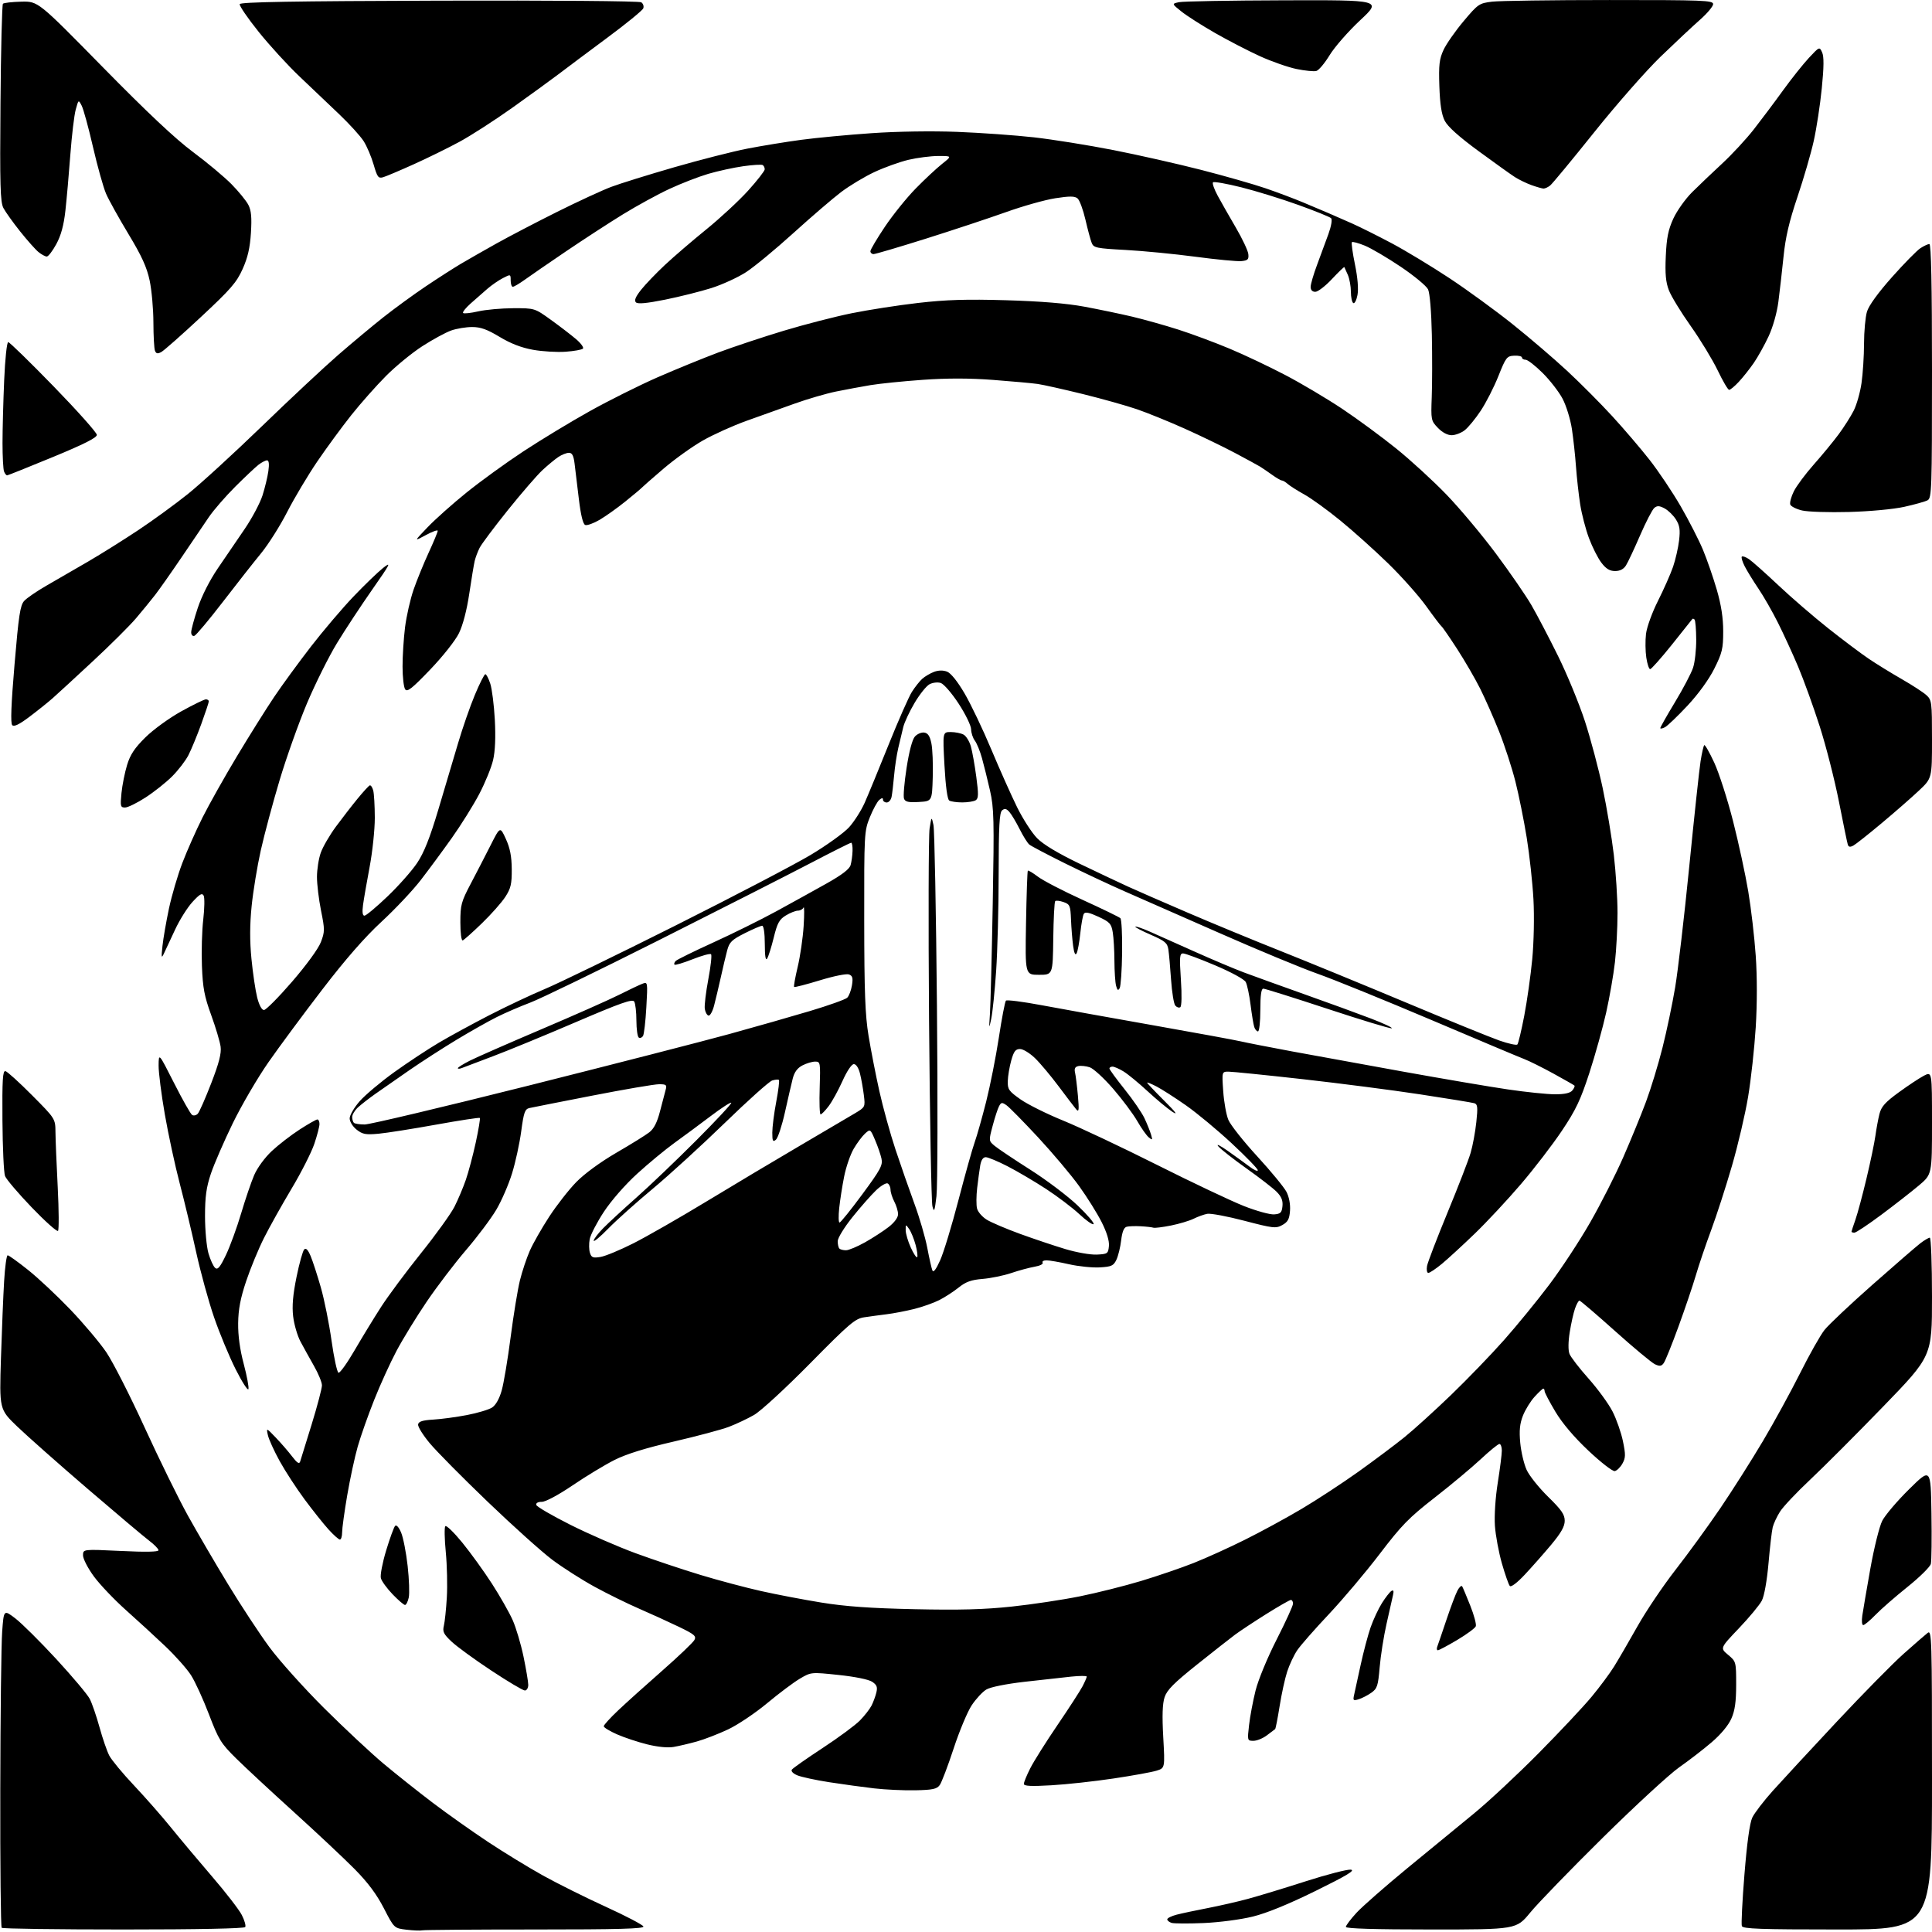 <?xml version="1.0" encoding="UTF-8" standalone="no"?>
<svg 
  version="1.1" 
  xmlns="http://www.w3.org/2000/svg" 
  xmlns:xlink="http://www.w3.org/1999/xlink" 
  xmlns:svg="http://www.w3.org/2000/svg"
  xmlns:rdf="http://www.w3.org/1999/02/22-rdf-syntax-ns#"
  xmlns:cc="http://creativecommons.org/ns#"
  xmlns:dc="http://purl.org/dc/elements/1.1/"
  viewBox="0 0 768 768"
  width="768"
  height="768"
>
<style>svg {background-color: white; }</style>"
<path stroke="none" fill="black" fill-rule="evenodd" d="M167.83,767.34C167.10,767.52 164.29,767.41 161.59,767.09C156.68,766.50 156.68,766.50 152.59,758.56C149.73,753.01 146.24,748.33 141.00,743.02C136.88,738.85 126.08,728.70 117.00,720.48C107.92,712.26 97.52,702.61 93.89,699.02C87.83,693.04 86.92,691.58 83.07,681.50C80.76,675.45 77.55,668.44 75.94,665.93C74.34,663.42 69.74,658.24 65.73,654.43C61.72,650.62 54.67,644.14 50.06,640.04C45.46,635.94 39.73,629.92 37.34,626.68C34.95,623.43 33.00,619.66 33.00,618.29C33.00,615.81 33.00,615.81 48.00,616.53C57.90,617.01 63.00,616.91 63.00,616.25C63.00,615.69 61.31,613.96 59.25,612.41C57.19,610.85 46.16,601.55 34.73,591.74C23.31,581.93 10.77,570.82 6.85,567.06C-0.26,560.22 -0.26,560.22 0.38,539.86C0.74,528.66 1.30,514.89 1.64,509.25C1.97,503.61 2.61,499.00 3.05,499.00C3.50,499.00 7.16,501.63 11.18,504.84C15.21,508.05 22.77,515.15 28.00,520.61C33.23,526.08 39.64,533.69 42.25,537.52C44.86,541.36 51.71,554.81 57.48,567.42C63.24,580.02 70.98,595.77 74.66,602.42C78.35,609.06 85.54,621.36 90.64,629.75C95.73,638.14 103.13,649.39 107.08,654.75C111.02,660.11 120.83,671.04 128.87,679.04C136.92,687.04 147.55,696.97 152.50,701.11C157.45,705.25 166.22,712.22 172.00,716.61C177.78,720.99 187.68,728.00 194.00,732.19C200.32,736.38 210.18,742.40 215.90,745.58C221.62,748.75 232.84,754.34 240.84,757.99C248.83,761.64 255.55,765.16 255.77,765.81C256.07,766.72 245.78,767.00 212.67,767.00C188.74,767.00 168.56,767.15 167.83,767.34zM49.11,767.00C22.83,767.00 1.03,766.70 0.67,766.33C0.30,765.97 0.05,741.33 0.11,711.58C0.16,681.84 0.50,653.52 0.86,648.66C1.50,639.83 1.50,639.83 6.11,643.35C8.65,645.30 15.97,652.57 22.38,659.51C28.78,666.46 34.76,673.57 35.67,675.32C36.58,677.07 38.32,682.14 39.55,686.58C40.77,691.02 42.52,696.10 43.43,697.86C44.34,699.62 48.78,704.99 53.31,709.78C57.83,714.58 64.44,722.10 67.99,726.50C71.55,730.90 78.89,739.66 84.31,745.96C89.74,752.26 95.05,759.14 96.12,761.24C97.20,763.35 97.81,765.50 97.48,766.03C97.11,766.63 78.75,767.00 49.11,767.00zM568.89,767.00C546.47,767.00 535.00,766.65 535.00,765.98C535.00,765.42 536.91,762.88 539.25,760.34C541.59,757.81 550.70,749.82 559.50,742.58C568.30,735.35 580.23,725.56 586.00,720.83C591.77,716.09 603.34,705.31 611.69,696.86C620.05,688.41 629.50,678.35 632.69,674.49C635.89,670.64 639.90,665.24 641.61,662.49C643.32,659.75 647.50,652.55 650.91,646.50C654.31,640.45 661.14,630.33 666.07,624.00C671.01,617.67 679.02,606.65 683.88,599.50C688.73,592.35 696.34,580.35 700.80,572.83C705.26,565.32 711.90,553.17 715.58,545.83C719.25,538.50 723.60,530.79 725.25,528.70C726.90,526.61 735.51,518.49 744.38,510.66C753.24,502.83 761.80,495.43 763.38,494.21C764.97,493.00 766.66,492.00 767.13,492.00C767.61,492.00 768.00,502.60 768.00,515.54C768.00,539.09 768.00,539.09 748.65,559.07C738.01,570.06 724.91,583.17 719.55,588.21C714.19,593.24 708.79,598.97 707.56,600.93C706.33,602.89 705.03,605.67 704.68,607.11C704.32,608.54 703.57,614.99 703.01,621.43C702.40,628.37 701.32,634.41 700.36,636.27C699.47,637.99 695.37,642.94 691.24,647.27C683.74,655.14 683.74,655.14 686.95,657.82C690.12,660.48 690.15,660.57 690.15,669.69C690.14,676.56 689.66,679.98 688.23,683.20C687.07,685.84 684.02,689.50 680.41,692.58C677.16,695.37 671.35,699.85 667.50,702.54C663.65,705.24 650.00,717.81 637.17,730.47C624.34,743.14 611.35,756.54 608.31,760.25C602.77,767.00 602.77,767.00 568.89,767.00zM730.47,767.00C699.72,767.00 692.84,766.75 692.41,765.64C692.13,764.89 692.59,755.62 693.45,745.04C694.45,732.62 695.55,724.64 696.56,722.52C697.41,720.72 701.09,715.93 704.72,711.87C708.36,707.82 719.77,695.49 730.08,684.47C740.39,673.46 752.35,661.30 756.66,657.46C760.97,653.62 765.29,649.87 766.25,649.12C767.91,647.82 768.00,650.74 768.00,707.38C768.00,767.00 768.00,767.00 730.47,767.00zM478.50,764.44C472.45,764.69 466.71,764.67 465.75,764.38C464.79,764.09 464.00,763.45 464.00,762.97C464.00,762.48 465.69,761.64 467.75,761.11C469.81,760.58 475.32,759.41 480.00,758.51C484.68,757.60 491.88,755.96 496.00,754.85C500.12,753.74 510.46,750.60 518.96,747.87C527.46,745.14 535.56,743.05 536.96,743.22C538.88,743.45 535.44,745.53 523.00,751.65C512.24,756.95 503.54,760.51 498.00,761.87C493.22,763.05 484.68,764.17 478.50,764.44zM363.83,711.67C359.25,711.76 351.90,711.42 347.50,710.91C343.10,710.40 335.07,709.30 329.66,708.46C324.24,707.62 318.51,706.38 316.92,705.71C315.25,705.01 314.35,704.06 314.77,703.46C315.17,702.88 320.68,699.02 327.00,694.87C333.32,690.72 340.00,685.79 341.84,683.91C343.67,682.04 345.75,679.38 346.45,678.00C347.15,676.62 348.01,674.28 348.37,672.78C348.89,670.61 348.54,669.75 346.66,668.51C345.27,667.60 339.75,666.49 333.35,665.82C322.42,664.67 322.42,664.67 317.96,667.30C315.51,668.74 309.68,673.11 305.00,677.01C300.32,680.91 293.35,685.60 289.50,687.43C285.65,689.25 280.02,691.43 277.00,692.27C273.98,693.11 269.81,694.09 267.75,694.44C265.44,694.84 261.39,694.44 257.25,693.41C253.54,692.49 248.14,690.69 245.25,689.42C242.36,688.15 240.00,686.70 240.00,686.21C240.00,685.71 242.59,682.86 245.75,679.88C248.91,676.89 256.80,669.79 263.29,664.09C269.77,658.39 275.51,652.92 276.04,651.92C276.88,650.36 276.03,649.65 269.75,646.63C265.76,644.71 258.68,641.48 254.00,639.45C249.32,637.42 241.37,633.51 236.33,630.75C231.29,627.99 223.76,623.19 219.59,620.07C215.42,616.95 203.84,606.55 193.86,596.97C183.87,587.39 173.49,576.90 170.80,573.66C168.10,570.42 166.03,567.07 166.20,566.21C166.42,565.06 168.01,564.56 172.22,564.31C175.36,564.13 181.39,563.32 185.61,562.51C189.83,561.70 194.34,560.35 195.62,559.51C197.07,558.56 198.51,556.02 199.43,552.74C200.25,549.86 201.85,540.30 202.99,531.50C204.13,522.70 205.79,512.58 206.67,509.00C207.55,505.43 209.32,500.12 210.60,497.21C211.88,494.30 215.35,488.21 218.31,483.67C221.27,479.12 226.12,472.92 229.09,469.88C232.35,466.55 238.68,461.92 245.00,458.24C250.78,454.89 256.68,451.23 258.12,450.10C259.95,448.68 261.23,446.16 262.36,441.78C263.25,438.33 264.26,434.49 264.60,433.25C265.16,431.25 264.87,431.00 261.97,431.00C260.17,431.00 248.31,433.02 235.60,435.50C222.90,437.97 211.57,440.21 210.43,440.47C208.66,440.88 208.20,442.18 207.19,449.72C206.54,454.55 204.90,462.10 203.53,466.50C202.17,470.90 199.36,477.38 197.28,480.89C195.20,484.41 189.80,491.61 185.27,496.89C180.74,502.18 173.68,511.45 169.58,517.50C165.48,523.55 160.10,532.33 157.62,537.00C155.14,541.67 151.14,550.45 148.74,556.50C146.33,562.55 143.39,570.88 142.21,575.00C141.03,579.12 139.15,587.85 138.03,594.38C136.91,600.91 136.00,607.55 136.00,609.13C136.00,610.71 135.60,612.00 135.12,612.00C134.63,612.00 132.59,610.18 130.58,607.96C128.57,605.74 124.28,600.35 121.05,595.99C117.82,591.63 113.37,584.79 111.16,580.78C108.96,576.78 106.85,572.15 106.49,570.50C105.83,567.50 105.83,567.50 109.67,571.51C111.78,573.71 114.70,577.09 116.16,579.01C118.11,581.56 118.95,582.10 119.31,581.00C119.58,580.17 121.65,573.50 123.90,566.18C126.16,558.85 127.99,551.87 127.98,550.68C127.97,549.48 126.55,546.02 124.82,543.00C123.10,539.98 120.68,535.60 119.44,533.28C118.21,530.96 116.90,526.46 116.53,523.27C116.05,519.14 116.44,514.66 117.88,507.59C118.99,502.15 120.36,497.24 120.93,496.67C121.63,495.97 122.44,496.81 123.49,499.32C124.33,501.34 126.15,506.93 127.53,511.75C128.91,516.56 130.83,526.09 131.79,532.92C132.75,539.76 134.00,545.50 134.56,545.69C135.12,545.87 138.00,541.86 140.96,536.76C143.92,531.67 148.66,523.90 151.50,519.50C154.34,515.10 161.47,505.50 167.35,498.17C173.24,490.83 179.22,482.52 180.66,479.69C182.09,476.86 184.12,472.06 185.17,469.02C186.22,465.99 188.00,459.30 189.12,454.16C190.23,449.02 190.96,444.63 190.74,444.40C190.51,444.18 182.71,445.37 173.41,447.05C164.11,448.73 153.80,450.36 150.50,450.67C145.34,451.14 144.11,450.91 141.75,449.04C140.19,447.80 139.00,445.87 139.00,444.57C139.00,443.31 140.80,440.23 143.00,437.73C145.21,435.23 151.39,430.03 156.75,426.18C162.11,422.33 170.09,417.07 174.47,414.48C178.85,411.89 187.85,406.99 194.47,403.58C201.09,400.17 211.00,395.49 216.51,393.18C222.01,390.88 245.41,379.51 268.51,367.92C291.60,356.34 315.75,343.72 322.17,339.89C328.59,336.06 335.50,331.08 337.53,328.84C339.56,326.59 342.34,322.22 343.72,319.13C345.09,316.03 349.38,305.64 353.24,296.02C357.10,286.41 361.27,276.96 362.50,275.02C363.73,273.09 365.59,270.74 366.62,269.82C367.66,268.90 369.74,267.67 371.25,267.09C373.02,266.42 374.88,266.38 376.45,266.98C377.98,267.56 380.60,270.82 383.46,275.70C385.96,279.98 390.75,290.01 394.09,297.99C397.44,305.97 402.05,316.29 404.34,320.93C406.63,325.57 410.19,331.08 412.26,333.19C414.73,335.71 420.57,339.21 429.26,343.39C436.54,346.88 445.20,350.98 448.50,352.48C451.80,353.99 462.38,358.61 472.00,362.74C481.62,366.88 498.27,373.76 509.00,378.02C519.73,382.29 542.23,391.53 559.00,398.56C575.77,405.59 592.42,412.36 596.00,413.62C599.58,414.87 602.80,415.58 603.18,415.20C603.55,414.81 604.78,409.68 605.91,403.79C607.04,397.90 608.47,387.78 609.09,381.29C609.73,374.59 609.94,364.33 609.57,357.52C609.21,350.93 608.01,339.90 606.90,333.02C605.79,326.13 603.76,316.08 602.40,310.68C601.04,305.29 598.14,296.38 595.96,290.89C593.77,285.40 590.36,277.67 588.37,273.71C586.38,269.74 582.28,262.68 579.25,258.00C576.22,253.32 573.43,249.28 573.04,249.00C572.65,248.72 569.91,245.12 566.96,241.00C564.01,236.88 557.20,229.22 551.84,224.00C546.48,218.78 537.91,211.09 532.80,206.92C527.68,202.74 521.25,198.09 518.50,196.57C515.75,195.05 512.79,193.17 511.92,192.40C511.05,191.63 510.00,191.00 509.58,191.00C509.15,191.00 507.40,189.99 505.68,188.75C503.95,187.51 501.81,186.05 500.92,185.50C500.02,184.95 495.51,182.49 490.89,180.04C486.28,177.59 477.32,173.26 471.00,170.42C464.68,167.59 456.12,164.11 451.98,162.69C447.85,161.27 438.18,158.55 430.48,156.65C422.79,154.76 414.70,152.95 412.50,152.63C410.30,152.32 402.32,151.59 394.77,151.02C385.38,150.31 376.53,150.30 366.77,150.99C358.92,151.55 349.57,152.50 346.00,153.10C342.43,153.70 336.30,154.84 332.39,155.63C328.49,156.42 321.06,158.59 315.89,160.44C310.73,162.28 302.11,165.37 296.74,167.29C291.38,169.21 283.55,172.74 279.34,175.14C275.14,177.54 268.05,182.62 263.60,186.44C259.14,190.25 255.28,193.65 255.00,193.98C254.72,194.31 251.85,196.72 248.61,199.33C245.37,201.95 240.75,205.23 238.35,206.64C235.94,208.05 233.37,208.97 232.63,208.69C231.75,208.35 230.87,204.77 230.10,198.34C229.45,192.93 228.68,186.59 228.40,184.25C228.01,181.10 227.43,180.00 226.16,180.00C225.22,180.00 223.33,180.74 221.97,181.65C220.61,182.56 217.75,184.92 215.62,186.90C213.49,188.88 207.30,196.03 201.88,202.78C196.46,209.53 191.41,216.28 190.65,217.78C189.90,219.28 189.02,221.62 188.69,223.00C188.37,224.38 187.40,230.22 186.54,236.00C185.57,242.52 184.02,248.46 182.45,251.69C181.00,254.65 176.08,260.87 170.99,266.19C163.71,273.78 161.88,275.22 161.05,274.00C160.49,273.18 160.02,269.11 160.02,264.97C160.01,260.83 160.46,253.81 161.01,249.36C161.57,244.91 163.10,238.17 164.41,234.38C165.72,230.60 168.42,223.99 170.40,219.69C172.38,215.40 174.00,211.50 174.00,211.01C174.00,210.53 171.86,211.30 169.25,212.72C164.50,215.30 164.50,215.30 170.00,209.56C173.03,206.40 180.00,200.19 185.50,195.76C191.00,191.32 201.12,183.99 208.00,179.46C214.88,174.93 226.74,167.74 234.36,163.49C241.98,159.23 254.13,153.17 261.36,150.00C268.59,146.84 279.45,142.40 285.50,140.13C291.55,137.87 303.25,133.98 311.50,131.49C319.75,129.00 331.90,125.87 338.50,124.53C345.10,123.19 357.02,121.34 365.00,120.42C376.19,119.14 384.18,118.89 400.00,119.35C413.69,119.75 423.99,120.60 431.00,121.90C436.77,122.97 445.37,124.76 450.10,125.88C454.83,127.00 463.08,129.32 468.43,131.03C473.78,132.74 482.94,136.15 488.79,138.60C494.63,141.04 504.60,145.77 510.95,149.10C517.30,152.42 527.45,158.45 533.50,162.48C539.55,166.52 549.23,173.63 555.00,178.29C560.77,182.94 569.78,191.20 575.01,196.63C580.25,202.06 589.06,212.57 594.60,220.00C600.14,227.43 606.51,236.67 608.76,240.54C611.01,244.42 615.79,253.55 619.39,260.85C622.99,268.15 627.78,279.79 630.04,286.73C632.29,293.67 635.47,305.61 637.09,313.26C638.71,320.91 640.70,332.87 641.52,339.83C642.33,346.79 643.00,357.22 642.99,362.99C642.99,368.77 642.52,377.55 641.96,382.50C641.40,387.45 639.83,396.45 638.48,402.50C637.13,408.55 634.12,419.35 631.80,426.50C628.29,437.27 626.42,441.22 620.87,449.50C617.19,455.00 609.86,464.55 604.59,470.71C599.32,476.88 591.07,485.73 586.26,490.37C581.44,495.02 575.54,500.43 573.16,502.41C570.77,504.38 568.35,506.00 567.79,506.00C567.23,506.00 567.00,504.78 567.27,503.25C567.55,501.74 571.22,492.18 575.42,482.00C579.63,471.82 583.76,461.16 584.59,458.30C585.43,455.45 586.45,449.94 586.86,446.06C587.50,440.11 587.37,438.94 586.06,438.54C585.20,438.28 575.50,436.70 564.50,435.02C553.50,433.34 532.48,430.63 517.78,428.98C503.09,427.34 489.86,426.00 488.39,426.00C485.71,426.00 485.71,426.00 486.25,433.77C486.54,438.04 487.46,443.18 488.30,445.18C489.14,447.19 494.30,453.71 499.77,459.66C505.24,465.62 510.47,471.99 511.41,473.81C512.43,475.80 512.99,478.77 512.80,481.27C512.56,484.61 511.95,485.74 509.75,486.97C507.20,488.39 506.15,488.28 494.67,485.28C487.88,483.50 481.24,482.26 479.91,482.51C478.59,482.76 476.15,483.64 474.50,484.46C472.85,485.28 468.80,486.49 465.50,487.16C462.20,487.82 459.05,488.21 458.50,488.03C457.95,487.84 455.70,487.58 453.50,487.46C451.30,487.34 448.77,487.42 447.89,487.65C446.78,487.92 446.09,489.62 445.68,493.04C445.36,495.79 444.50,499.27 443.79,500.77C442.64,503.17 441.83,503.54 437.14,503.81C434.19,503.97 428.71,503.41 424.95,502.56C421.18,501.70 417.15,501.00 415.99,501.00C414.83,501.00 414.15,501.43 414.47,501.95C414.79,502.47 413.36,503.19 411.28,503.54C409.20,503.90 405.02,505.02 402.00,506.05C398.98,507.07 393.86,508.12 390.62,508.39C386.07,508.76 383.93,509.53 381.10,511.80C379.10,513.41 375.64,515.65 373.42,516.79C371.20,517.92 366.71,519.51 363.44,520.33C360.17,521.14 355.25,522.09 352.50,522.43C349.75,522.77 345.70,523.32 343.50,523.65C339.92,524.18 337.66,526.12 322.00,542.00C312.23,551.91 302.40,560.95 299.74,562.47C297.13,563.97 292.63,566.09 289.74,567.19C286.86,568.29 277.00,570.92 267.84,573.04C256.55,575.64 248.94,578.01 244.26,580.37C240.45,582.29 232.98,586.81 227.65,590.43C221.95,594.29 216.89,597.00 215.39,597.00C213.82,597.00 212.97,597.48 213.19,598.25C213.38,598.94 219.47,602.48 226.71,606.12C233.96,609.76 245.65,614.86 252.69,617.44C259.74,620.02 271.35,623.91 278.50,626.07C285.65,628.24 296.45,631.11 302.50,632.46C308.55,633.82 319.35,635.88 326.50,637.04C336.03,638.59 345.90,639.30 363.50,639.68C381.41,640.07 391.22,639.81 402.17,638.64C410.23,637.79 422.44,635.95 429.30,634.56C436.15,633.17 447.11,630.42 453.63,628.45C460.16,626.48 469.55,623.27 474.50,621.31C479.45,619.35 488.68,615.17 495.00,612.01C501.32,608.86 511.47,603.34 517.54,599.73C523.61,596.13 533.73,589.49 540.04,584.99C546.34,580.48 554.53,574.35 558.22,571.37C561.92,568.39 570.27,560.82 576.78,554.55C583.28,548.28 592.77,538.46 597.85,532.72C602.94,526.98 611.02,517.10 615.80,510.76C620.59,504.42 627.95,493.22 632.15,485.87C636.36,478.52 642.27,466.88 645.28,460.00C648.29,453.12 652.35,443.23 654.30,438.00C656.25,432.77 659.20,423.10 660.86,416.50C662.53,409.90 664.79,399.10 665.90,392.50C667.01,385.90 669.53,364.30 671.50,344.50C673.46,324.70 675.49,305.85 676.00,302.62C676.51,299.38 677.17,296.50 677.46,296.21C677.75,295.92 679.54,299.06 681.45,303.18C683.35,307.31 686.71,317.75 688.91,326.39C691.11,335.03 693.83,347.59 694.95,354.30C696.08,361.01 697.42,372.52 697.93,379.89C698.51,388.21 698.51,398.99 697.93,408.39C697.41,416.70 696.05,429.12 694.90,436.00C693.76,442.88 690.86,455.25 688.46,463.50C686.07,471.75 682.35,483.23 680.21,489.00C678.06,494.77 675.32,502.88 674.11,507.00C672.90,511.12 669.79,520.30 667.20,527.39C664.62,534.48 661.99,540.99 661.36,541.85C660.45,543.11 659.75,543.20 657.86,542.31C656.56,541.70 649.42,535.76 642.00,529.11C634.58,522.46 628.21,517.01 627.85,517.01C627.49,517.00 626.70,518.43 626.09,520.17C625.48,521.92 624.53,526.16 623.99,529.59C623.38,533.38 623.34,536.76 623.89,538.17C624.38,539.45 627.79,543.88 631.47,548.00C635.14,552.12 639.43,558.01 641.00,561.07C642.56,564.13 644.43,569.45 645.14,572.89C646.25,578.26 646.22,579.52 644.93,581.81C644.11,583.28 642.74,584.62 641.89,584.78C641.04,584.95 636.33,581.29 631.42,576.66C625.65,571.22 621.00,565.72 618.25,561.11C615.91,557.18 614.00,553.53 614.00,552.99C614.00,552.44 613.77,552.00 613.49,552.00C613.20,552.00 611.64,553.46 610.01,555.25C608.38,557.04 606.30,560.42 605.38,562.77C604.14,565.95 603.87,568.69 604.32,573.54C604.66,577.12 605.79,581.95 606.85,584.28C607.90,586.60 611.75,591.41 615.38,594.97C620.71,600.18 622.00,602.04 622.00,604.53C622.00,606.79 620.57,609.32 616.62,614.06C613.66,617.60 608.93,622.95 606.12,625.95C603.08,629.20 600.67,631.02 600.17,630.45C599.71,629.93 598.30,625.90 597.03,621.50C595.77,617.10 594.52,610.35 594.25,606.50C593.98,602.45 594.45,595.24 595.39,589.38C596.27,583.82 597.00,578.08 597.00,576.63C597.00,575.18 596.57,574.00 596.04,574.00C595.51,574.00 592.14,576.74 588.56,580.10C584.97,583.45 576.74,590.32 570.27,595.36C560.08,603.29 557.16,606.29 548.50,617.65C543.00,624.87 533.89,635.66 528.26,641.65C522.62,647.63 516.95,654.09 515.66,656.01C514.36,657.93 512.57,661.75 511.67,664.50C510.78,667.25 509.42,673.45 508.66,678.28C507.89,683.11 507.09,687.19 506.88,687.35C506.67,687.50 505.20,688.61 503.62,689.81C502.03,691.02 499.62,692.00 498.27,692.00C495.84,692.00 495.81,691.92 496.52,685.75C496.91,682.31 498.08,676.12 499.11,672.00C500.17,667.76 503.81,658.95 507.49,651.73C511.07,644.70 514.00,638.29 514.00,637.48C514.00,636.66 513.62,636.00 513.15,636.00C512.69,636.00 508.30,638.51 503.40,641.58C498.51,644.65 492.93,648.34 491.00,649.77C489.07,651.20 482.25,656.57 475.83,661.69C466.64,669.03 463.89,671.79 462.94,674.68C462.09,677.26 461.93,682.02 462.41,690.59C463.09,702.82 463.09,702.82 459.79,703.86C457.98,704.44 450.26,705.84 442.63,706.98C435.00,708.13 423.86,709.34 417.88,709.68C409.81,710.15 407.00,710.00 407.00,709.12C407.00,708.47 408.15,705.67 409.55,702.91C410.95,700.14 415.83,692.39 420.40,685.68C424.97,678.97 429.44,672.04 430.35,670.29C431.26,668.53 432.00,666.82 432.00,666.47C432.00,666.12 429.19,666.13 425.75,666.49C422.31,666.85 413.96,667.78 407.19,668.55C399.96,669.38 393.74,670.63 392.12,671.59C390.60,672.48 387.98,675.31 386.28,677.86C384.59,680.41 381.34,688.17 379.07,695.11C376.79,702.04 374.31,708.57 373.55,709.61C372.40,711.17 370.73,711.53 363.83,711.67zM540.11,675.48C537.98,676.14 537.78,675.97 538.25,673.86C538.55,672.56 539.71,667.23 540.84,662.00C541.97,656.77 543.77,649.98 544.84,646.89C545.92,643.81 547.95,639.46 549.36,637.23C550.77,635.00 552.45,632.84 553.10,632.44C553.94,631.92 554.13,632.41 553.74,634.10C553.44,635.42 552.28,640.55 551.17,645.50C550.05,650.45 548.82,658.22 548.44,662.78C547.81,670.17 547.46,671.25 545.12,672.89C543.68,673.91 541.43,675.07 540.11,675.48zM208.64,672.00C207.89,672.00 201.87,668.42 195.27,664.05C188.66,659.69 181.57,654.52 179.51,652.57C176.34,649.59 175.87,648.61 176.44,646.27C176.81,644.75 177.35,639.67 177.62,635.00C177.90,630.33 177.71,622.23 177.21,617.00C176.70,611.77 176.61,607.13 177.02,606.68C177.42,606.22 180.45,609.15 183.74,613.18C187.04,617.22 192.34,624.56 195.53,629.50C198.72,634.44 202.43,640.96 203.78,643.99C205.13,647.02 207.07,653.55 208.10,658.50C209.13,663.45 209.98,668.51 209.99,669.75C209.99,670.99 209.39,672.00 208.64,672.00zM571.58,656.00C571.15,656.00 571.03,655.35 571.34,654.56C571.64,653.77 573.27,649.01 574.95,643.99C576.63,638.97 578.61,633.71 579.36,632.29C580.10,630.87 580.94,630.12 581.24,630.61C581.53,631.10 582.99,634.56 584.47,638.30C585.96,642.04 586.94,645.71 586.65,646.47C586.36,647.22 583.03,649.67 579.25,651.92C575.48,654.16 572.02,656.00 571.58,656.00zM740.67,646.00C740.15,646.00 739.98,644.31 740.29,642.25C740.59,640.19 742.03,631.78 743.49,623.56C744.96,615.34 747.08,606.79 748.21,604.56C749.35,602.33 754.15,596.67 758.89,592.00C767.50,583.50 767.50,583.50 767.78,601.50C767.94,611.40 767.83,620.47 767.54,621.66C767.25,622.85 763.07,626.97 758.25,630.83C753.44,634.68 747.72,639.67 745.55,641.92C743.37,644.16 741.18,646.00 740.67,646.00zM161.00,638.00C160.53,638.00 158.31,636.09 156.06,633.75C153.81,631.41 151.71,628.53 151.40,627.34C151.08,626.15 152.03,621.20 153.50,616.34C154.97,611.48 156.58,607.08 157.06,606.57C157.60,606.02 158.56,607.10 159.47,609.26C160.30,611.26 161.46,617.22 162.05,622.52C162.64,627.81 162.84,633.46 162.48,635.07C162.13,636.68 161.46,638.00 161.00,638.00zM98.75,552.20C98.51,552.92 96.23,549.38 93.69,544.34C91.15,539.30 87.28,530.00 85.11,523.69C82.93,517.37 79.73,505.74 78.00,497.85C76.28,489.96 73.33,477.65 71.46,470.50C69.58,463.35 66.92,450.99 65.53,443.03C64.14,435.06 63.02,426.29 63.05,423.53C63.10,418.50 63.10,418.50 69.18,430.50C72.52,437.10 75.75,442.82 76.37,443.21C76.99,443.61 78.01,443.38 78.63,442.71C79.25,442.05 81.65,436.59 83.97,430.59C87.07,422.57 88.05,418.74 87.70,416.09C87.44,414.12 85.75,408.45 83.95,403.50C81.23,396.03 80.61,392.72 80.27,384.00C80.04,378.23 80.28,369.90 80.80,365.50C81.31,361.10 81.38,356.84 80.96,356.03C80.34,354.87 79.40,355.40 76.52,358.53C74.52,360.71 71.41,365.65 69.62,369.50C67.83,373.35 65.84,377.62 65.18,379.00C64.17,381.15 64.08,380.72 64.59,376.00C64.91,372.98 66.08,366.28 67.17,361.12C68.27,355.96 70.66,347.83 72.48,343.06C74.30,338.28 77.92,330.13 80.52,324.94C83.13,319.75 89.31,308.75 94.27,300.50C99.23,292.25 105.86,281.68 109.01,277.00C112.15,272.32 118.73,263.33 123.61,257.01C128.50,250.70 136.09,241.76 140.49,237.16C144.88,232.56 150.19,227.44 152.27,225.78C155.68,223.09 155.24,223.97 148.00,234.32C143.56,240.67 137.24,250.26 133.97,255.63C130.70,261.00 125.33,271.78 122.03,279.58C118.74,287.38 113.84,301.13 111.15,310.13C108.45,319.13 105.09,331.68 103.67,338.00C102.26,344.32 100.62,354.31 100.03,360.18C99.28,367.58 99.26,374.03 99.96,381.18C100.51,386.86 101.54,393.75 102.23,396.50C103.01,399.58 104.05,401.50 104.93,401.50C105.72,401.50 110.75,396.43 116.11,390.23C121.80,383.64 126.56,377.11 127.55,374.51C129.13,370.37 129.14,369.52 127.62,362.01C126.73,357.58 126.00,351.55 126.00,348.61C126.00,345.66 126.67,341.34 127.50,339.01C128.32,336.67 131.03,332.00 133.51,328.63C136.00,325.26 139.87,320.25 142.13,317.50C144.38,314.75 146.57,312.37 146.98,312.21C147.40,312.05 148.02,312.95 148.36,314.21C148.70,315.47 148.98,320.36 148.99,325.08C148.99,329.80 148.07,338.57 146.94,344.58C145.81,350.59 144.62,357.41 144.31,359.75C143.93,362.60 144.12,364.00 144.88,364.00C145.51,364.00 149.62,360.56 154.03,356.35C158.43,352.15 163.74,346.15 165.82,343.04C168.56,338.93 170.87,333.11 174.21,321.94C176.75,313.45 180.28,301.55 182.07,295.50C183.85,289.45 186.86,280.79 188.76,276.25C190.65,271.71 192.53,268.00 192.93,268.00C193.33,268.00 194.22,269.69 194.89,271.75C195.57,273.81 196.38,280.27 196.70,286.10C197.07,293.01 196.84,298.59 196.02,302.10C195.34,305.07 192.86,311.15 190.52,315.61C188.18,320.08 183.26,327.95 179.60,333.11C175.93,338.28 170.36,345.83 167.21,349.90C164.07,353.97 157.07,361.40 151.66,366.40C145.02,372.53 137.35,381.31 128.16,393.29C120.64,403.08 110.98,416.13 106.69,422.29C102.39,428.46 96.03,439.35 92.54,446.50C89.06,453.65 85.15,462.65 83.85,466.50C82.01,472.00 81.50,475.65 81.50,483.50C81.50,489.02 82.12,495.62 82.87,498.23C83.63,500.83 84.83,503.45 85.55,504.04C86.55,504.87 87.51,503.71 89.85,498.81C91.50,495.34 94.20,487.92 95.86,482.33C97.52,476.74 99.85,469.89 101.04,467.12C102.29,464.22 105.27,460.15 108.04,457.56C110.70,455.07 115.67,451.23 119.09,449.02C122.51,446.81 125.69,445.00 126.16,445.00C126.62,445.00 127.00,445.81 127.00,446.81C127.00,447.80 126.07,451.38 124.93,454.75C123.78,458.13 119.72,466.14 115.88,472.55C112.05,478.96 107.12,487.78 104.92,492.15C102.73,496.52 99.54,504.23 97.85,509.29C95.58,516.06 94.74,520.46 94.67,525.99C94.61,530.94 95.36,536.46 96.89,542.20C98.16,546.99 99.00,551.49 98.75,552.20zM373.72,501.00C375.09,497.98 378.37,487.18 381.02,477.00C383.67,466.82 386.57,456.48 387.47,454.00C388.36,451.52 390.40,444.30 392.01,437.95C393.61,431.60 395.89,420.13 397.06,412.45C398.23,404.78 399.49,398.17 399.87,397.77C400.24,397.37 406.62,398.19 414.03,399.58C421.44,400.97 441.34,404.55 458.26,407.54C475.17,410.53 490.92,413.42 493.26,413.97C495.59,414.51 504.70,416.29 513.50,417.93C522.30,419.56 542.30,423.20 557.95,426.02C573.60,428.84 592.28,432.02 599.45,433.07C606.63,434.13 615.03,434.99 618.13,435.00C621.95,435.00 624.16,434.51 625.02,433.48C625.72,432.64 626.10,431.76 625.86,431.53C625.63,431.30 621.86,429.15 617.47,426.74C613.09,424.34 607.92,421.77 606.00,421.03C604.08,420.30 587.42,413.29 569.00,405.46C550.58,397.64 530.26,389.38 523.87,387.12C517.47,384.86 499.92,377.59 484.87,370.95C469.81,364.32 452.77,356.83 447.00,354.30C441.23,351.77 430.65,346.81 423.50,343.27C416.35,339.73 409.90,336.33 409.17,335.73C408.44,335.12 406.70,332.35 405.31,329.56C403.91,326.78 402.08,323.71 401.23,322.75C400.07,321.43 399.37,321.28 398.35,322.13C397.29,323.01 397.00,328.37 396.98,347.37C396.98,360.64 396.52,378.02 395.98,386.00C395.43,393.98 394.56,402.52 394.03,405.00C393.14,409.21 393.11,409.09 393.52,403.00C393.76,399.43 394.26,379.73 394.63,359.24C395.23,325.76 395.12,321.20 393.54,314.24C392.57,309.98 391.14,304.21 390.36,301.41C389.59,298.60 388.30,295.45 387.51,294.41C386.71,293.36 386.05,291.32 386.03,289.88C386.01,288.44 383.79,283.87 381.08,279.72C378.35,275.54 375.18,271.88 373.96,271.49C372.75,271.10 370.75,271.33 369.50,272.00C368.26,272.66 365.60,275.97 363.60,279.35C361.59,282.73 359.55,287.07 359.07,289.00C358.59,290.93 357.69,294.69 357.07,297.37C356.45,300.04 355.70,304.99 355.41,308.37C355.11,311.74 354.67,315.51 354.42,316.75C354.17,317.99 353.30,319.00 352.48,319.00C351.67,319.00 351.00,318.49 351.00,317.88C351.00,317.09 350.56,317.12 349.54,317.97C348.73,318.64 347.05,321.73 345.79,324.84C343.55,330.38 343.50,331.28 343.54,366.00C343.57,394.49 343.91,403.53 345.27,411.79C346.20,417.44 348.13,427.34 349.57,433.79C351.00,440.23 353.89,450.68 355.99,457.00C358.09,463.32 361.47,473.00 363.49,478.50C365.52,484.00 367.81,491.88 368.60,496.00C369.38,500.12 370.30,504.18 370.63,505.00C371.04,506.00 372.07,504.66 373.72,501.00zM238.69,499.66C240.61,499.35 246.53,496.90 251.84,494.21C257.15,491.52 270.27,484.01 281.00,477.50C291.73,471.00 308.38,461.06 318.00,455.42C327.62,449.77 337.41,444.01 339.74,442.62C343.97,440.10 343.97,440.08 343.39,435.30C343.06,432.66 342.38,428.81 341.86,426.75C341.30,424.50 340.32,423.00 339.42,423.00C338.53,423.00 336.68,425.75 334.89,429.74C333.23,433.45 330.75,437.95 329.38,439.74C328.02,441.54 326.58,443.00 326.20,443.00C325.81,443.00 325.65,438.28 325.84,432.50C326.17,422.33 326.11,422.00 324.04,422.00C322.86,422.00 320.59,422.68 318.99,423.51C316.97,424.55 315.78,426.17 315.12,428.76C314.60,430.82 313.20,436.86 312.02,442.18C310.83,447.51 309.22,452.40 308.43,453.06C307.23,454.05 307.00,453.60 307.00,450.23C307.00,448.03 307.70,442.52 308.56,438.00C309.42,433.48 309.90,429.57 309.63,429.30C309.37,429.04 308.17,429.13 306.96,429.51C305.76,429.89 297.28,437.49 288.11,446.39C278.95,455.29 266.07,467.05 259.51,472.52C252.94,477.98 244.96,485.13 241.78,488.39C238.60,491.65 236.00,493.81 236.00,493.20C236.00,492.59 237.69,490.36 239.75,488.26C241.81,486.16 247.78,480.66 253.00,476.04C258.23,471.41 268.96,461.16 276.85,453.25C284.75,445.34 290.97,438.64 290.69,438.36C290.41,438.08 286.72,440.47 282.49,443.68C278.26,446.88 271.81,451.66 268.15,454.29C264.49,456.93 257.80,462.46 253.28,466.58C248.49,470.95 242.98,477.26 240.04,481.73C237.28,485.93 234.75,490.83 234.41,492.60C234.08,494.38 234.12,496.82 234.51,498.03C235.10,499.90 235.72,500.14 238.69,499.66zM364.58,499.75C364.88,499.45 364.61,497.26 363.97,494.88C363.33,492.50 362.17,489.66 361.40,488.56C360.04,486.61 360.00,486.62 360.02,489.03C360.03,490.39 360.94,493.48 362.04,495.90C363.14,498.32 364.28,500.05 364.58,499.75zM436.00,498.72C440.27,498.51 440.52,498.34 440.81,495.33C441.01,493.29 439.99,489.93 437.93,485.83C436.18,482.35 432.15,475.90 428.98,471.50C425.82,467.10 418.47,458.39 412.67,452.13C406.86,445.88 401.21,440.13 400.10,439.36C398.33,438.12 397.98,438.16 397.14,439.73C396.62,440.71 395.47,444.21 394.60,447.51C393.01,453.49 393.01,453.50 395.39,455.50C396.71,456.60 403.09,460.88 409.58,465.00C416.07,469.12 424.53,475.52 428.39,479.21C432.25,482.90 435.10,486.23 434.72,486.61C434.34,486.99 431.80,485.22 429.08,482.67C426.35,480.12 420.37,475.59 415.79,472.60C411.21,469.62 404.32,465.56 400.48,463.59C396.64,461.62 392.76,460.01 391.86,460.00C390.79,460.00 390.03,461.13 389.66,463.25C389.36,465.04 388.81,469.08 388.44,472.23C388.07,475.38 388.05,479.06 388.39,480.40C388.72,481.74 390.46,483.74 392.25,484.85C394.04,485.95 400.00,488.49 405.50,490.49C411.00,492.49 419.10,495.21 423.50,496.53C427.94,497.87 433.50,498.84 436.00,498.72zM336.29,497.00C337.37,497.00 340.79,495.57 343.88,493.83C346.97,492.09 351.19,489.35 353.25,487.75C355.54,485.97 357.00,483.99 356.99,482.67C356.99,481.47 356.32,479.21 355.49,477.64C354.67,476.06 354.00,473.95 354.00,472.94C354.00,471.94 353.51,470.82 352.91,470.45C352.32,470.08 350.23,471.29 348.28,473.14C346.34,474.99 342.10,479.79 338.87,483.82C335.59,487.91 333.00,492.13 333.00,493.40C333.00,494.65 333.30,495.97 333.67,496.33C334.03,496.70 335.22,497.00 336.29,497.00zM23.06,489.29C22.65,489.72 17.95,485.52 12.60,479.95C7.26,474.39 2.49,468.78 2.00,467.49C1.51,466.21 1.05,456.24 0.97,445.33C0.85,429.25 1.08,425.56 2.16,425.79C2.90,425.95 7.66,430.27 12.75,435.39C22.00,444.70 22.00,444.70 22.05,450.10C22.08,453.07 22.48,462.93 22.95,472.00C23.41,481.07 23.46,488.86 23.06,489.29zM737.16,490.00C736.52,490.00 736.00,489.83 736.00,489.63C736.00,489.42 736.70,487.28 737.55,484.88C738.40,482.47 740.38,475.10 741.95,468.50C743.53,461.90 745.12,454.25 745.50,451.50C745.88,448.75 746.60,444.84 747.11,442.81C747.86,439.87 749.40,438.14 754.85,434.18C758.59,431.46 763.08,428.49 764.82,427.59C768.00,425.95 768.00,425.95 768.00,446.40C768.00,466.85 768.00,466.85 762.75,471.27C759.86,473.70 753.19,478.91 747.91,482.85C742.64,486.78 737.80,490.00 737.16,490.00zM333.74,485.98C334.16,485.97 338.23,480.92 342.78,474.75C350.05,464.90 350.98,463.17 350.40,460.56C350.04,458.92 348.90,455.59 347.85,453.16C345.97,448.76 345.94,448.74 343.87,450.61C342.73,451.65 340.70,454.36 339.37,456.64C338.03,458.92 336.32,463.87 335.57,467.64C334.82,471.41 333.93,477.09 333.60,480.25C333.26,483.41 333.32,485.99 333.74,485.98zM506.50,482.74C509.05,482.54 509.54,482.04 509.80,479.44C510.02,477.20 509.38,475.66 507.44,473.71C505.98,472.25 500.60,468.09 495.49,464.47C490.39,460.85 485.37,456.92 484.35,455.74C483.31,454.52 484.89,455.27 488.00,457.45C491.02,459.58 494.96,462.43 496.75,463.78C498.54,465.13 500.00,465.77 500.00,465.19C500.00,464.62 495.34,459.82 489.65,454.52C483.96,449.23 475.75,442.41 471.40,439.37C467.06,436.33 461.81,432.97 459.75,431.90C457.69,430.83 456.00,430.15 456.00,430.37C456.00,430.60 459.04,433.81 462.75,437.51C467.42,442.16 468.42,443.52 466.00,441.93C464.07,440.66 459.62,436.96 456.10,433.70C452.58,430.45 448.31,426.94 446.60,425.90C444.90,424.86 442.94,424.01 442.25,424.00C441.56,424.00 441.01,424.34 441.02,424.75C441.03,425.16 443.74,428.88 447.04,433.00C450.35,437.12 453.90,442.30 454.94,444.50C455.97,446.70 457.15,449.62 457.55,450.99C458.21,453.22 458.11,453.34 456.65,452.12C455.75,451.38 453.69,448.46 452.07,445.63C450.45,442.81 446.15,437.05 442.50,432.82C438.85,428.60 434.66,424.75 433.18,424.26C431.71,423.78 429.67,423.56 428.66,423.78C427.36,424.06 426.98,424.80 427.34,426.34C427.62,427.53 428.13,431.65 428.48,435.50C429.00,441.32 428.89,442.24 427.80,440.97C427.09,440.13 423.96,436.03 420.85,431.86C417.74,427.70 413.51,422.65 411.45,420.65C409.38,418.64 406.70,417.00 405.48,417.00C403.70,417.00 403.01,417.90 401.99,421.53C401.29,424.02 400.67,427.71 400.61,429.72C400.51,433.03 400.98,433.71 405.69,437.03C408.55,439.04 416.20,442.84 422.69,445.48C429.19,448.13 445.98,456.05 460.00,463.09C474.02,470.13 489.55,477.48 494.50,479.43C499.45,481.38 504.85,482.87 506.50,482.74zM372.26,475.50C371.54,481.54 371.32,482.09 370.65,479.50C370.22,477.85 369.62,444.46 369.31,405.30C369.01,366.15 369.11,331.95 369.53,329.30C370.31,324.50 370.31,324.50 371.06,327.92C371.48,329.80 372.10,362.20 372.45,399.92C372.80,437.64 372.71,471.65 372.26,475.50zM144.97,447.00C146.98,447.00 176.26,440.05 210.06,431.56C243.85,423.06 279.82,413.82 290.00,411.02C300.18,408.22 314.57,404.11 322.00,401.89C329.43,399.67 336.08,397.29 336.78,396.61C337.49,395.92 338.33,393.71 338.66,391.70C339.14,388.77 338.90,387.90 337.49,387.36C336.51,386.98 331.37,388.01 325.89,389.70C320.47,391.35 315.87,392.54 315.67,392.33C315.46,392.12 316.10,388.52 317.10,384.33C318.10,380.13 319.16,372.83 319.46,368.10C319.76,363.37 319.74,360.06 319.42,360.75C319.10,361.44 318.08,362.00 317.17,362.00C316.25,362.01 314.10,362.86 312.38,363.91C309.77,365.50 308.99,366.93 307.58,372.68C306.65,376.46 305.47,380.22 304.96,381.03C304.34,382.02 304.03,380.12 304.02,375.25C304.01,370.96 303.58,368.00 302.97,368.00C302.41,368.00 299.27,369.35 296.01,370.99C290.91,373.57 289.94,374.51 289.08,377.74C288.52,379.81 287.38,384.65 286.53,388.50C285.67,392.35 284.47,397.43 283.85,399.79C283.23,402.14 282.22,403.91 281.61,403.71C281.00,403.51 280.34,402.28 280.16,400.98C279.97,399.68 280.60,394.42 281.56,389.30C282.53,384.18 283.02,379.69 282.66,379.32C282.29,378.96 278.99,379.86 275.32,381.32C271.64,382.77 268.41,383.74 268.13,383.47C267.86,383.19 268.07,382.53 268.61,381.99C269.15,381.45 275.87,378.15 283.55,374.65C291.22,371.16 302.45,365.60 308.50,362.30C314.55,359.00 323.55,354.02 328.49,351.25C334.74,347.74 337.68,345.49 338.14,343.85C338.50,342.56 338.85,340.04 338.90,338.25C338.96,336.46 338.71,335.00 338.36,335.00C338.01,335.00 330.47,338.78 321.61,343.41C312.75,348.03 285.82,361.72 261.76,373.82C237.71,385.92 214.76,397.05 210.76,398.56C206.77,400.06 200.80,402.64 197.50,404.29C194.20,405.93 187.00,410.00 181.50,413.32C176.00,416.64 167.54,422.09 162.71,425.43C157.87,428.77 151.80,433.00 149.21,434.83C146.62,436.66 143.49,439.10 142.25,440.25C141.01,441.41 140.00,443.10 140.00,444.01C140.00,444.92 140.30,445.97 140.67,446.33C141.03,446.70 142.97,447.00 144.97,447.00zM183.75,424.50C182.79,424.89 182.00,424.95 182.00,424.62C182.00,424.30 184.14,422.96 186.75,421.64C189.36,420.32 202.17,414.70 215.21,409.15C228.26,403.60 242.14,397.45 246.06,395.47C249.99,393.49 254.17,391.51 255.35,391.06C257.48,390.24 257.50,390.31 256.93,400.42C256.62,406.02 256.02,411.15 255.61,411.82C255.20,412.49 254.44,412.77 253.93,412.46C253.42,412.14 252.99,409.10 252.98,405.69C252.98,402.29 252.58,398.88 252.10,398.12C251.40,397.02 246.71,398.68 228.86,406.33C216.56,411.61 201.78,417.69 196.00,419.86C190.22,422.02 184.71,424.11 183.75,424.50zM500.07,410.00C499.55,410.00 498.88,409.19 498.57,408.21C498.25,407.22 497.60,403.24 497.11,399.35C496.62,395.46 495.76,391.42 495.20,390.37C494.61,389.27 489.42,386.44 483.01,383.73C476.87,381.13 471.15,379.00 470.29,379.00C468.93,379.00 468.82,380.34 469.42,389.40C469.84,395.68 469.74,400.04 469.17,400.39C468.65,400.71 467.76,400.41 467.18,399.72C466.61,399.03 465.86,394.42 465.52,389.48C465.18,384.54 464.70,379.14 464.45,377.47C464.05,374.84 463.14,374.07 457.46,371.59C453.86,370.03 451.09,368.57 451.31,368.36C451.52,368.15 454.13,369.04 457.10,370.35C460.07,371.66 468.12,375.25 475.00,378.34C481.88,381.42 490.65,385.13 494.50,386.57C498.35,388.01 509.15,391.91 518.50,395.23C527.85,398.54 539.71,402.87 544.86,404.84C550.01,406.81 553.77,408.58 553.21,408.76C552.65,408.95 541.21,405.48 527.78,401.05C514.34,396.62 502.83,393.00 502.18,393.00C501.37,393.00 501.00,395.64 501.00,401.50C501.00,406.18 500.58,410.00 500.07,410.00zM445.09,392.80C444.48,393.90 444.15,393.68 443.66,391.86C443.31,390.56 443.02,386.12 443.00,382.00C442.99,377.88 442.69,372.76 442.34,370.63C441.77,367.18 441.16,366.52 436.64,364.42C432.94,362.71 431.37,362.40 430.84,363.26C430.44,363.91 429.81,367.38 429.44,370.97C429.06,374.56 428.41,378.16 427.97,378.96C427.45,379.93 426.99,378.93 426.58,375.96C426.25,373.51 425.87,368.81 425.74,365.52C425.52,360.00 425.29,359.47 422.77,358.58C421.27,358.06 419.78,357.89 419.46,358.21C419.14,358.53 418.79,365.25 418.69,373.14C418.50,387.50 418.50,387.50 413.00,387.50C407.50,387.50 407.50,387.50 407.86,367.00C408.06,355.73 408.38,346.32 408.58,346.11C408.78,345.90 410.58,346.97 412.58,348.49C414.58,350.02 422.58,354.17 430.36,357.71C438.14,361.26 444.89,364.54 445.36,364.99C445.84,365.45 446.15,371.57 446.06,378.59C445.97,385.62 445.53,392.01 445.09,392.80zM183.94,373.83C183.41,374.02 183.00,370.89 183.00,366.64C183.00,359.75 183.35,358.45 187.12,351.30C189.38,347.01 192.94,340.12 195.02,336.00C198.81,328.50 198.81,328.50 201.09,333.50C202.75,337.13 203.39,340.42 203.43,345.50C203.47,351.40 203.07,353.13 200.87,356.52C199.43,358.74 195.25,363.46 191.57,367.02C187.88,370.59 184.45,373.65 183.94,373.83zM736.74,336.13C735.49,336.81 734.84,336.71 734.54,335.79C734.30,335.08 732.72,327.40 731.02,318.72C729.31,310.04 725.87,296.54 723.36,288.72C720.85,280.90 716.99,270.23 714.78,265.00C712.57,259.77 708.95,251.90 706.74,247.50C704.54,243.10 701.06,237.03 699.01,234.00C696.96,230.97 694.52,227.00 693.57,225.16C692.63,223.32 692.10,221.57 692.40,221.27C692.69,220.97 693.96,221.41 695.22,222.25C696.47,223.09 701.70,227.74 706.84,232.58C711.98,237.43 720.93,245.16 726.74,249.76C732.55,254.36 739.82,259.83 742.90,261.90C745.98,263.98 751.88,267.61 756.00,269.97C760.12,272.34 764.51,275.19 765.75,276.31C767.90,278.26 768.00,279.04 768.00,293.87C768.00,309.40 768.00,309.40 762.75,314.33C759.86,317.05 753.23,322.85 748.00,327.22C742.77,331.60 737.71,335.60 736.74,336.13zM49.71,321.00C47.89,321.00 47.77,320.51 48.29,315.25C48.60,312.09 49.61,307.06 50.52,304.08C51.78,299.95 53.52,297.34 57.84,293.08C60.98,289.99 67.33,285.38 72.09,282.75C76.81,280.14 81.20,278.00 81.84,278.00C82.48,278.00 83.00,278.36 83.00,278.81C83.00,279.25 81.64,283.33 79.99,287.88C78.33,292.42 76.05,297.95 74.92,300.16C73.79,302.38 70.87,306.18 68.44,308.61C66.01,311.04 61.25,314.82 57.86,317.01C54.47,319.21 50.80,321.00 49.71,321.00zM365.24,318.80C361.12,319.04 359.84,318.75 359.36,317.49C359.01,316.60 359.47,311.09 360.38,305.25C361.40,298.64 362.65,293.93 363.70,292.77C364.63,291.75 366.30,291.04 367.40,291.21C368.86,291.42 369.65,292.60 370.24,295.49C370.70,297.68 370.94,303.75 370.78,308.99C370.50,318.50 370.50,318.50 365.24,318.80zM382.50,318.97C380.30,318.97 377.97,318.63 377.33,318.22C376.60,317.76 375.89,312.53 375.44,304.24C374.72,291.00 374.72,291.00 377.92,291.00C379.69,291.00 381.98,291.46 383.02,292.01C384.06,292.57 385.38,294.71 385.95,296.76C386.52,298.82 387.49,304.27 388.10,308.87C389.02,315.75 388.98,317.40 387.86,318.11C387.11,318.58 384.70,318.97 382.50,318.97zM661.87,289.07C660.84,289.62 660.00,289.78 660.00,289.42C660.00,289.06 662.64,284.40 665.86,279.07C669.09,273.73 672.31,267.59 673.02,265.43C673.74,263.27 674.30,258.21 674.27,254.20C674.25,250.18 673.95,246.62 673.61,246.28C673.28,245.94 672.87,245.85 672.72,246.08C672.56,246.31 668.92,250.89 664.62,256.25C660.32,261.61 656.43,266.00 655.96,266.00C655.50,266.00 654.81,263.93 654.43,261.40C654.05,258.88 654.00,254.64 654.31,252.00C654.63,249.31 656.73,243.51 659.08,238.84C661.39,234.25 664.08,228.17 665.06,225.33C666.03,222.49 667.12,217.77 667.46,214.83C667.96,210.58 667.71,208.89 666.21,206.50C665.17,204.85 663.14,202.87 661.70,202.10C659.64,201.00 658.75,200.96 657.62,201.90C656.82,202.56 654.28,207.47 651.97,212.80C649.66,218.14 647.14,223.51 646.36,224.75C645.42,226.25 643.98,227.00 642.03,227.00C639.89,227.00 638.42,226.11 636.58,223.69C635.19,221.87 632.97,217.48 631.65,213.94C630.32,210.40 628.75,204.35 628.15,200.50C627.55,196.65 626.80,189.90 626.48,185.50C626.17,181.10 625.43,174.35 624.85,170.50C624.26,166.65 622.60,161.25 621.15,158.50C619.70,155.75 616.12,151.14 613.21,148.25C610.30,145.36 607.26,143.00 606.46,143.00C605.65,143.00 605.00,142.60 605.00,142.12C605.00,141.63 603.61,141.30 601.90,141.39C599.00,141.54 598.60,142.05 595.63,149.52C593.88,153.91 590.73,160.09 588.62,163.26C586.52,166.43 583.66,169.91 582.26,171.01C580.87,172.10 578.53,173.00 577.05,173.00C575.40,173.00 573.30,171.88 571.58,170.08C568.86,167.25 568.80,166.91 569.14,157.83C569.34,152.70 569.36,141.53 569.18,133.00C568.99,123.84 568.37,116.49 567.68,115.03C567.03,113.67 562.13,109.62 556.80,106.03C551.46,102.44 545.03,98.66 542.50,97.63C539.97,96.60 537.68,95.99 537.40,96.26C537.13,96.54 537.67,100.53 538.62,105.13C539.70,110.41 540.07,114.89 539.62,117.28C539.22,119.36 538.47,120.79 537.95,120.47C537.43,120.15 537.00,118.13 537.00,115.99C537.00,113.85 536.46,110.84 535.80,109.30C535.14,107.76 534.51,106.36 534.40,106.18C534.29,106.01 532.07,108.15 529.46,110.93C526.86,113.72 523.89,116.00 522.86,116.00C521.68,116.00 521.00,115.29 521.00,114.05C521.00,112.97 522.15,109.03 523.55,105.30C524.96,101.56 526.99,96.05 528.06,93.06C529.21,89.88 529.65,87.25 529.13,86.73C528.64,86.24 522.83,83.89 516.21,81.50C509.59,79.11 499.38,75.95 493.52,74.48C487.65,73.01 482.56,72.11 482.19,72.48C481.82,72.84 482.67,75.25 484.06,77.82C485.46,80.39 488.70,86.10 491.28,90.50C493.85,94.90 496.08,99.62 496.23,101.00C496.46,103.12 496.04,103.54 493.47,103.80C491.81,103.96 483.60,103.18 475.23,102.06C466.86,100.95 454.34,99.73 447.41,99.36C435.89,98.74 434.74,98.51 433.98,96.59C433.51,95.44 432.39,91.26 431.47,87.29C430.55,83.33 429.15,79.54 428.34,78.87C427.21,77.93 425.22,77.92 419.48,78.81C415.41,79.44 406.54,81.94 399.79,84.36C393.03,86.77 378.73,91.51 368.00,94.89C357.27,98.26 347.94,101.02 347.25,101.01C346.56,101.00 346.00,100.49 346.00,99.86C346.00,99.24 348.59,94.87 351.75,90.15C354.91,85.44 360.43,78.59 364.00,74.95C367.57,71.30 372.29,66.90 374.48,65.16C378.46,62.00 378.46,62.00 372.98,62.01C369.97,62.02 364.65,62.70 361.17,63.52C357.69,64.34 351.61,66.52 347.67,68.36C343.73,70.19 337.74,73.79 334.37,76.34C331.00,78.90 322.45,86.24 315.37,92.66C308.29,99.08 299.84,106.06 296.58,108.18C293.32,110.29 287.11,113.14 282.78,114.51C278.44,115.88 270.16,117.95 264.37,119.12C256.99,120.60 253.52,120.92 252.78,120.18C252.04,119.44 252.66,117.96 254.84,115.20C256.55,113.04 260.83,108.58 264.36,105.28C267.88,101.99 275.25,95.66 280.74,91.21C286.22,86.77 293.70,79.84 297.35,75.82C300.99,71.79 303.98,67.96 303.99,67.31C304.00,66.65 303.63,65.89 303.18,65.61C302.72,65.33 299.24,65.54 295.43,66.08C291.62,66.62 285.36,67.99 281.50,69.12C277.65,70.26 270.71,72.95 266.08,75.11C261.45,77.26 253.13,81.82 247.58,85.23C242.04,88.64 231.88,95.25 225.00,99.91C218.12,104.58 210.74,109.65 208.60,111.20C206.45,112.74 204.32,114.00 203.85,114.00C203.38,114.00 203.00,112.86 203.00,111.47C203.00,108.97 202.97,108.96 199.91,110.55C198.21,111.42 195.42,113.35 193.72,114.82C192.01,116.29 189.02,118.93 187.06,120.67C185.11,122.41 183.77,124.10 184.09,124.42C184.41,124.75 187.11,124.46 190.09,123.78C193.06,123.10 199.34,122.54 204.03,122.52C212.55,122.50 212.55,122.50 219.03,127.17C222.59,129.73 227.07,133.18 229.00,134.82C230.93,136.46 232.15,138.16 231.73,138.59C231.30,139.02 228.20,139.58 224.82,139.82C221.44,140.06 215.63,139.72 211.89,139.05C207.29,138.23 203.01,136.57 198.61,133.92C193.65,130.93 191.06,130.00 187.68,130.00C185.24,130.00 181.49,130.62 179.35,131.38C177.20,132.14 172.08,134.92 167.97,137.56C163.86,140.20 157.33,145.54 153.46,149.43C149.59,153.32 143.38,160.32 139.66,165.00C135.94,169.68 129.83,178.00 126.09,183.50C122.36,189.00 116.99,198.00 114.17,203.50C111.36,209.00 106.68,216.40 103.78,219.94C100.87,223.48 94.00,232.22 88.50,239.37C83.00,246.52 77.94,252.54 77.25,252.77C76.56,252.99 76.00,252.35 76.00,251.34C76.00,250.33 77.18,245.97 78.62,241.64C80.20,236.89 83.38,230.63 86.62,225.88C89.58,221.55 94.37,214.51 97.28,210.25C100.18,205.99 103.35,200.03 104.33,197.00C105.30,193.97 106.36,189.59 106.68,187.25C107.08,184.42 106.90,183.00 106.15,183.00C105.53,183.00 104.01,183.79 102.76,184.75C101.52,185.71 97.34,189.65 93.48,193.50C89.63,197.35 84.94,202.75 83.06,205.50C81.19,208.25 76.30,215.45 72.21,221.50C68.11,227.55 63.36,234.30 61.66,236.50C59.95,238.70 56.52,242.90 54.03,245.82C51.54,248.75 43.85,256.40 36.94,262.82C30.03,269.25 22.83,275.87 20.94,277.54C19.05,279.21 14.89,282.54 11.70,284.94C7.69,287.97 5.59,288.99 4.87,288.27C4.14,287.54 4.42,280.13 5.78,264.09C7.42,244.62 8.03,240.62 9.61,238.88C10.64,237.74 14.64,235.00 18.49,232.79C22.35,230.59 29.77,226.29 35.00,223.24C40.23,220.19 49.22,214.55 55.00,210.71C60.78,206.87 69.61,200.44 74.63,196.42C79.65,192.41 92.93,180.26 104.13,169.42C115.33,158.58 129.00,145.81 134.50,141.04C140.00,136.26 148.08,129.53 152.46,126.06C156.85,122.60 164.38,117.10 169.22,113.85C174.05,110.60 180.37,106.55 183.25,104.84C186.14,103.13 192.55,99.48 197.50,96.71C202.45,93.95 213.25,88.32 221.50,84.20C229.75,80.09 239.39,75.64 242.93,74.30C246.46,72.97 257.75,69.46 268.02,66.49C278.29,63.53 291.37,60.19 297.09,59.08C302.82,57.97 312.45,56.39 318.50,55.58C324.55,54.77 337.15,53.58 346.50,52.94C356.56,52.24 370.44,52.03 380.50,52.42C389.85,52.78 403.57,53.76 411.00,54.59C418.43,55.43 432.60,57.70 442.50,59.64C452.39,61.58 468.14,65.14 477.50,67.54C486.85,69.94 498.32,73.22 503.00,74.82C507.68,76.42 514.42,78.96 518.00,80.46C521.58,81.96 526.08,83.86 528.00,84.68C529.92,85.50 534.19,87.37 537.47,88.83C540.76,90.30 547.92,93.88 553.39,96.79C558.86,99.71 569.09,105.90 576.13,110.55C583.17,115.20 594.46,123.42 601.22,128.82C607.97,134.21 617.77,142.60 623.00,147.46C628.23,152.32 636.26,160.39 640.86,165.40C645.46,170.40 652.14,178.22 655.71,182.77C659.28,187.32 664.86,195.65 668.11,201.27C671.36,206.90 675.34,214.68 676.96,218.56C678.57,222.44 681.04,229.57 682.45,234.42C684.21,240.49 685.00,245.63 685.00,250.98C685.00,257.86 684.60,259.53 681.46,265.81C679.30,270.12 675.15,275.85 670.83,280.48C666.93,284.65 662.90,288.52 661.87,289.07zM735.00,203.52C727.02,203.74 718.63,203.47 716.34,202.92C714.05,202.37 711.95,201.31 711.66,200.57C711.38,199.82 712.01,197.46 713.07,195.32C714.13,193.18 717.71,188.37 721.02,184.64C724.33,180.91 728.77,175.51 730.89,172.65C733.00,169.79 735.69,165.57 736.86,163.27C738.04,160.97 739.44,156.03 739.98,152.29C740.52,148.56 740.97,141.50 740.98,136.62C740.99,131.73 741.52,126.00 742.15,123.89C742.87,121.48 746.56,116.39 752.07,110.19C756.89,104.77 761.99,99.58 763.38,98.67C764.78,97.75 766.40,97.00 766.96,97.00C767.66,97.00 768.00,113.34 768.00,147.46C768.00,194.68 767.89,197.99 766.23,198.88C765.26,199.39 761.10,200.56 756.98,201.47C752.71,202.42 743.27,203.30 735.00,203.52zM2.86,188.96C2.50,188.98 1.94,188.29 1.61,187.42C1.27,186.55 1.00,181.44 1.00,176.08C1.00,170.71 1.30,159.50 1.66,151.16C2.02,142.67 2.73,136.00 3.27,136.00C3.79,136.00 11.93,143.94 21.36,153.64C30.79,163.34 38.50,172.00 38.50,172.87C38.50,174.00 33.34,176.60 21.00,181.69C11.38,185.66 3.21,188.93 2.86,188.96zM687.35,154.97C686.88,154.96 684.83,151.47 682.80,147.22C680.76,142.98 675.93,135.04 672.07,129.58C668.20,124.12 664.30,117.73 663.40,115.37C662.16,112.14 661.86,108.79 662.18,101.79C662.50,94.51 663.16,91.28 665.20,86.85C666.63,83.75 670.00,79.02 672.69,76.35C675.38,73.68 680.74,68.58 684.60,65.00C688.47,61.42 694.09,55.35 697.11,51.50C700.12,47.65 705.36,40.67 708.73,36.00C712.11,31.32 716.77,25.48 719.07,23.00C723.25,18.53 723.28,18.51 724.33,20.84C725.08,22.50 725.04,26.63 724.19,35.09C723.54,41.65 722.10,51.07 720.99,56.03C719.89,61.00 716.97,71.02 714.51,78.30C711.22,88.07 709.76,94.29 708.98,102.02C708.39,107.78 707.47,115.88 706.93,120.00C706.35,124.39 704.74,130.09 703.03,133.73C701.43,137.16 698.79,141.90 697.16,144.27C695.52,146.65 692.84,150.03 691.19,151.79C689.55,153.56 687.82,154.99 687.35,154.97zM64.11,139.94C62.64,140.73 62.06,140.60 61.60,139.40C61.27,138.54 60.99,133.49 60.98,128.17C60.97,122.85 60.30,115.36 59.49,111.51C58.35,106.18 56.36,101.81 51.05,93.01C47.23,86.68 43.23,79.47 42.16,77.00C41.09,74.53 38.76,66.20 36.98,58.50C35.21,50.80 33.18,43.39 32.48,42.03C31.21,39.56 31.21,39.56 30.11,43.53C29.50,45.71 28.54,53.80 27.96,61.50C27.39,69.20 26.50,79.24 25.99,83.81C25.34,89.62 24.25,93.61 22.37,97.06C20.89,99.78 19.19,101.99 18.59,101.98C17.99,101.97 16.53,101.18 15.34,100.23C14.16,99.28 10.86,95.58 8.01,92.00C5.16,88.42 2.16,84.23 1.35,82.68C0.11,80.30 -0.08,73.73 0.19,41.01C0.36,19.64 0.80,1.86 1.17,1.49C1.55,1.12 4.84,0.75 8.49,0.66C15.14,0.50 15.14,0.50 40.82,26.66C58.48,44.65 69.68,55.19 76.67,60.39C82.27,64.55 89.17,70.32 92.02,73.21C94.86,76.10 97.88,79.80 98.72,81.43C99.88,83.67 100.13,86.39 99.75,92.56C99.37,98.54 98.49,102.38 96.44,106.95C94.04,112.30 91.68,115.01 79.83,126.05C72.24,133.13 65.16,139.38 64.11,139.94zM613.56,74.96C612.98,74.93 610.84,74.32 608.82,73.60C606.79,72.87 603.81,71.43 602.19,70.39C600.57,69.35 594.03,64.67 587.66,60.00C579.92,54.32 575.49,50.34 574.30,48.00C573.04,45.52 572.42,41.53 572.17,34.34C571.88,25.79 572.14,23.50 573.83,19.84C574.94,17.45 578.53,12.31 581.82,8.40C587.56,1.58 588.01,1.28 593.15,0.66C596.09,0.31 617.06,0.01 639.75,0.01C677.17,0.00 681.00,0.15 681.00,1.63C681.00,2.52 678.64,5.33 675.75,7.88C672.86,10.42 665.84,17.00 660.14,22.50C654.45,28.00 642.58,41.50 633.78,52.50C624.98,63.50 617.07,73.06 616.20,73.75C615.33,74.44 614.14,74.98 613.56,74.96zM152.33,70.44C150.40,71.01 149.99,70.47 148.52,65.42C147.62,62.31 145.84,58.13 144.57,56.13C143.30,54.13 138.94,49.33 134.88,45.45C130.82,41.57 123.72,34.82 119.11,30.45C114.49,26.08 107.16,18.06 102.81,12.64C98.46,7.22 95.08,2.27 95.29,1.64C95.57,0.80 116.59,0.44 174.58,0.26C219.26,0.13 254.11,0.41 254.90,0.91C255.66,1.40 256.03,2.48 255.71,3.32C255.39,4.15 248.91,9.44 241.31,15.07C233.72,20.70 225.03,27.20 222.00,29.51C218.97,31.81 210.74,37.79 203.70,42.80C196.67,47.80 187.22,53.89 182.70,56.34C178.19,58.78 170.00,62.81 164.50,65.29C159.00,67.77 153.52,70.09 152.33,70.44zM523.25,28.22C522.29,28.47 518.77,28.12 515.43,27.44C512.09,26.76 505.56,24.48 500.93,22.38C496.29,20.27 488.23,16.10 483.00,13.11C477.77,10.12 471.76,6.28 469.64,4.58C465.78,1.50 465.78,1.50 468.64,0.87C470.21,0.52 489.00,0.18 510.40,0.12C549.29,0.00 549.29,0.00 540.69,8.05C535.95,12.48 530.49,18.73 528.54,21.94C526.59,25.14 524.21,27.97 523.25,28.22z" />

</svg>